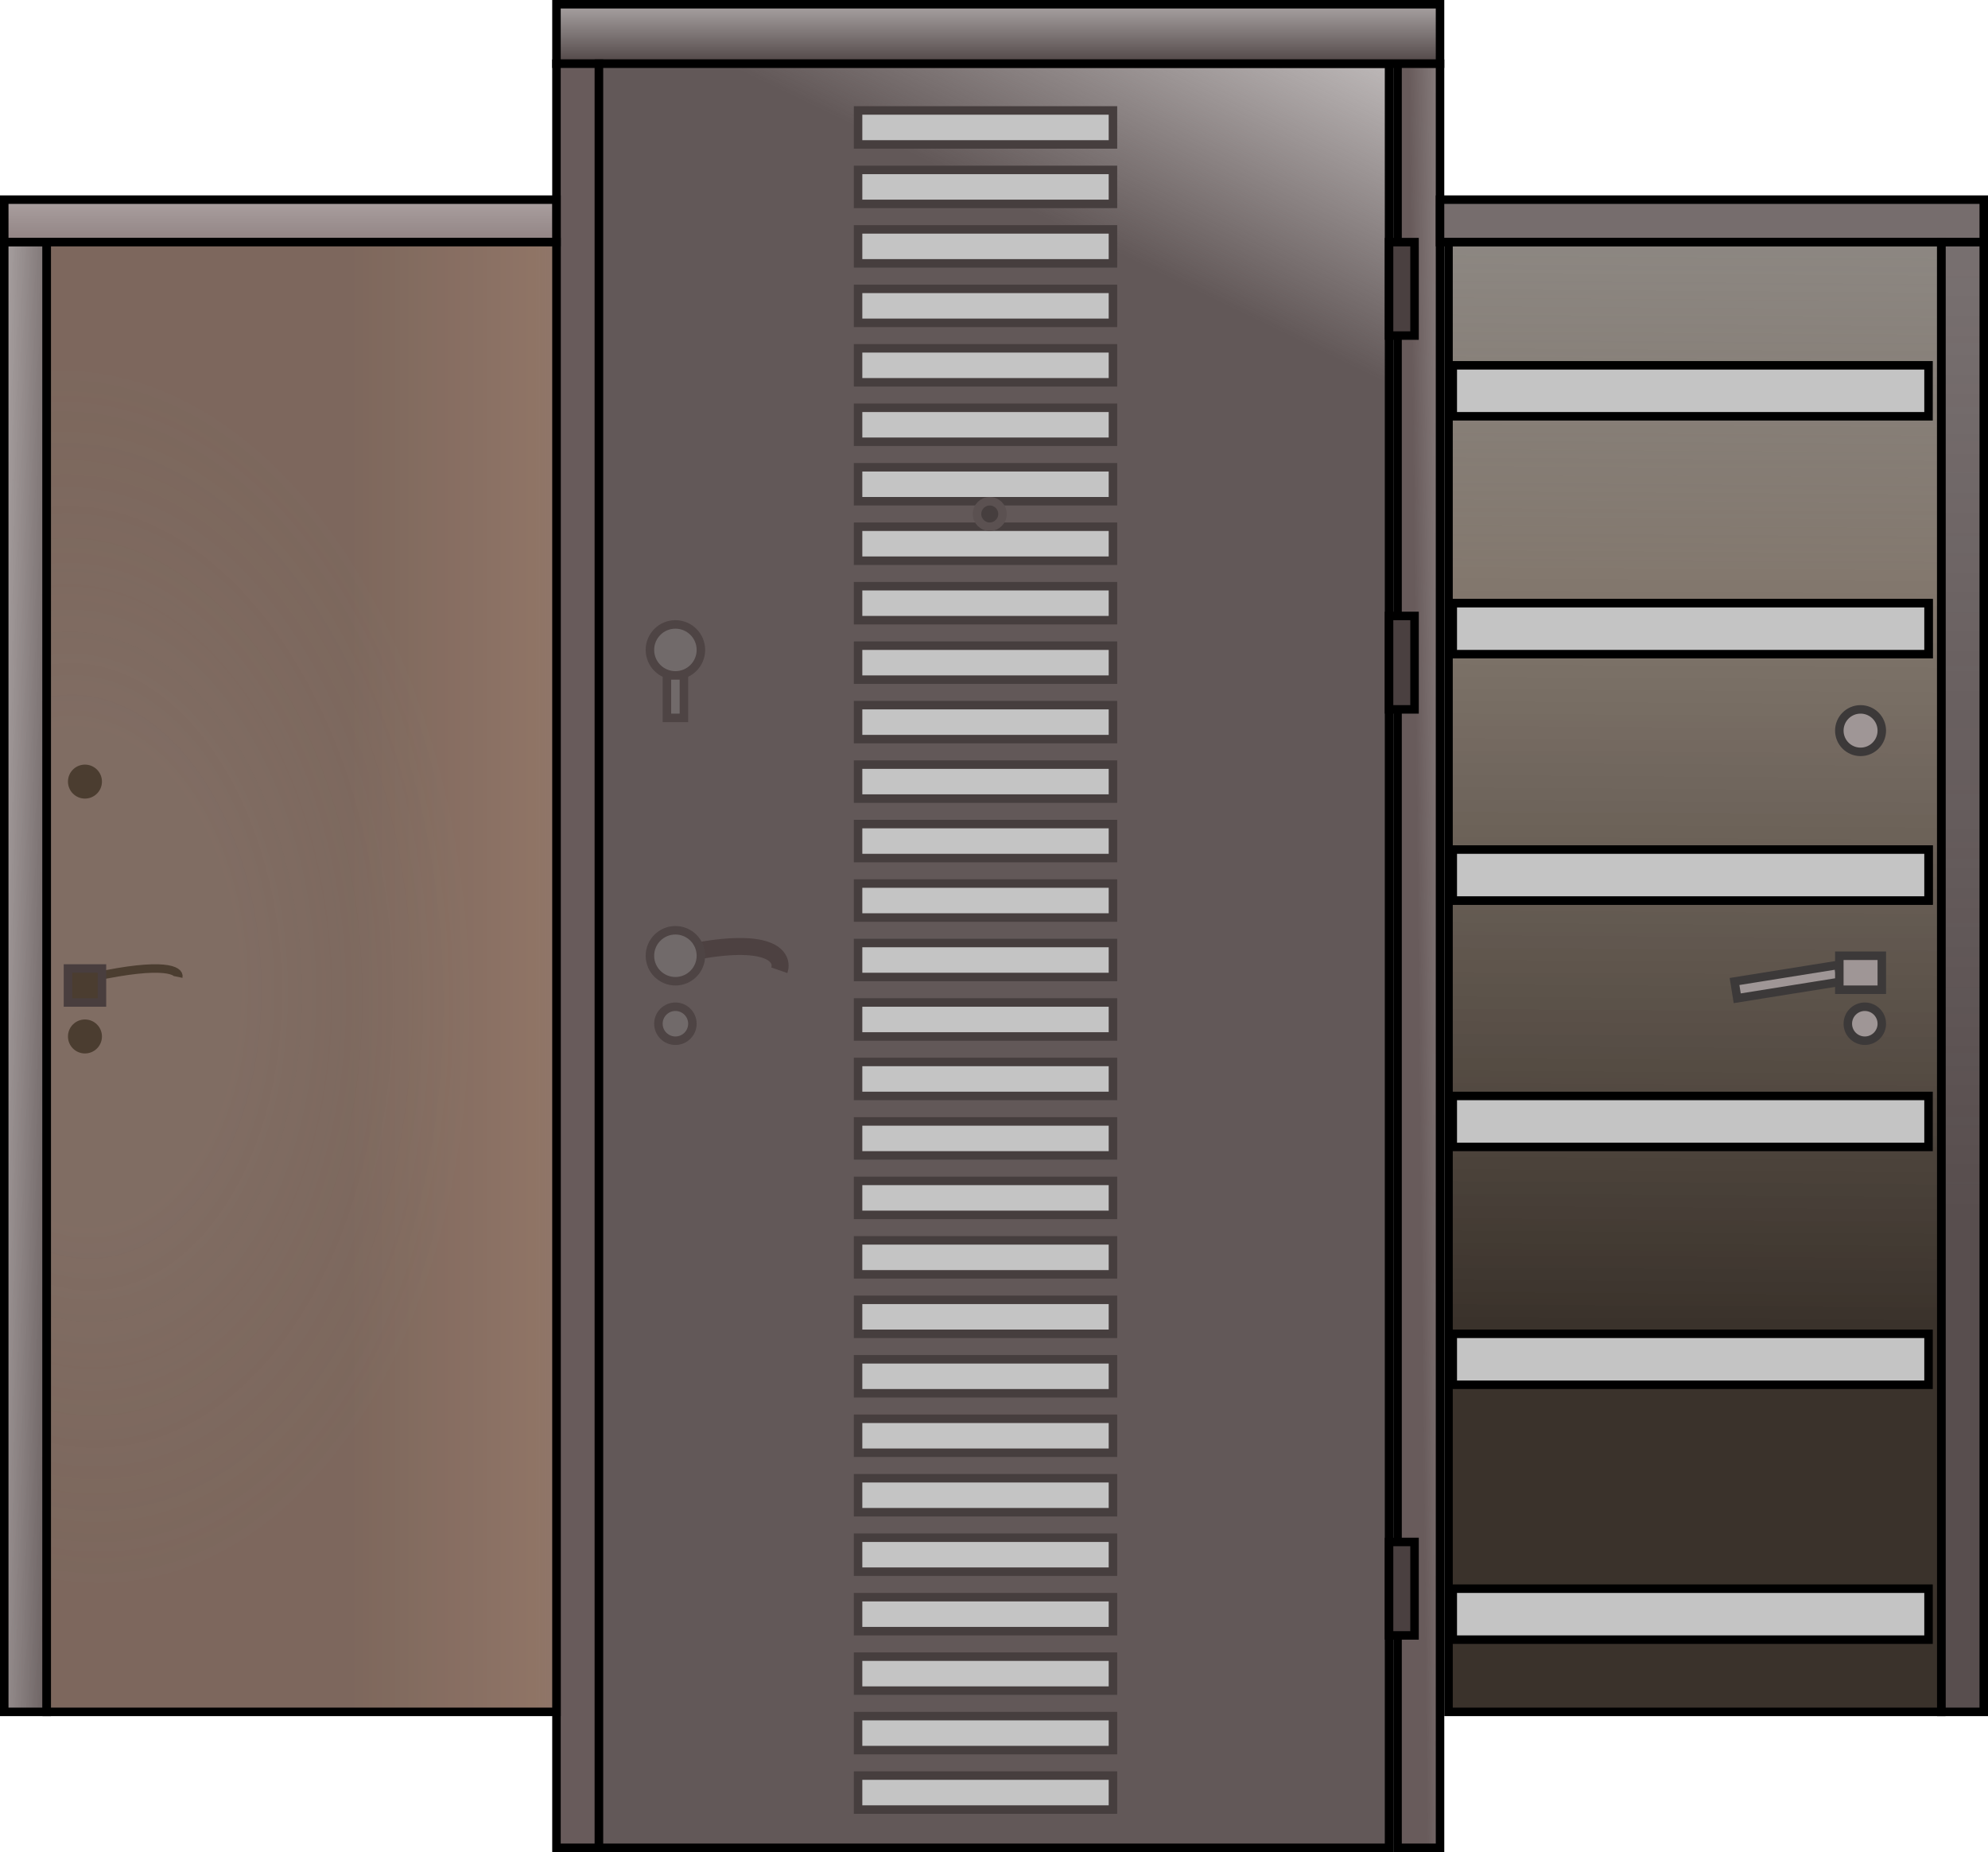 <svg width="234" height="218" viewBox="0 0 234 218" fill="none" xmlns="http://www.w3.org/2000/svg">
<rect x="65.5" y="0.5" width="104" height="7" fill="url(#paint0_linear_103_138)" stroke="black"/>
<rect x="65.5" y="7.5" width="5" height="210" fill="#685B5B" stroke="black"/>
<rect x="164.5" y="7.5" width="5" height="210" fill="url(#paint1_linear_103_138)" stroke="black"/>
<rect x="70.5" y="7.5" width="93" height="210" fill="url(#paint2_linear_103_138)" stroke="black"/>
<path d="M101 13H131V17H101V13Z" fill="url(#paint3_linear_103_138)" fill-opacity="0.71"/>
<rect x="101" y="13" width="30" height="4" fill="#C4C4C4" style="mix-blend-mode:darken"/>
<path d="M101 13V12.5H100.5V13H101ZM131 13H131.5V12.5H131V13ZM131 17V17.5H131.5V17H131ZM101 17H100.5V17.5H101V17ZM101 13.5H131V12.5H101V13.5ZM130.5 13V17H131.5V13H130.5ZM131 16.5H101V17.5H131V16.5ZM101.5 17V13H100.5V17H101.5Z" fill="#463E3E"/>
<path d="M101 20H131V24H101V20Z" fill="url(#paint4_linear_103_138)" fill-opacity="0.71"/>
<rect x="101" y="20" width="30" height="4" fill="#C4C4C4" style="mix-blend-mode:darken"/>
<path d="M101 20V19.5H100.5V20H101ZM131 20H131.5V19.5H131V20ZM131 24V24.5H131.5V24H131ZM101 24H100.5V24.5H101V24ZM101 20.5H131V19.5H101V20.5ZM130.5 20V24H131.5V20H130.5ZM131 23.5H101V24.5H131V23.5ZM101.5 24V20H100.5V24H101.5Z" fill="#463E3E"/>
<path d="M101 27H131V31H101V27Z" fill="url(#paint5_linear_103_138)" fill-opacity="0.71"/>
<rect x="101" y="27" width="30" height="4" fill="#C4C4C4" style="mix-blend-mode:darken"/>
<path d="M101 27V26.5H100.5V27H101ZM131 27H131.5V26.5H131V27ZM131 31V31.5H131.5V31H131ZM101 31H100.5V31.5H101V31ZM101 27.5H131V26.5H101V27.5ZM130.5 27V31H131.5V27H130.5ZM131 30.5H101V31.5H131V30.5ZM101.5 31V27H100.5V31H101.5Z" fill="#463E3E"/>
<path d="M101 34H131V38H101V34Z" fill="url(#paint6_linear_103_138)" fill-opacity="0.71"/>
<rect x="101" y="34" width="30" height="4" fill="#C4C4C4" style="mix-blend-mode:darken"/>
<path d="M101 34V33.5H100.5V34H101ZM131 34H131.5V33.5H131V34ZM131 38V38.5H131.5V38H131ZM101 38H100.5V38.5H101V38ZM101 34.5H131V33.5H101V34.5ZM130.5 34V38H131.5V34H130.5ZM131 37.5H101V38.5H131V37.5ZM101.5 38V34H100.5V38H101.5Z" fill="#463E3E"/>
<path d="M101 41H131V45H101V41Z" fill="url(#paint7_linear_103_138)" fill-opacity="0.71"/>
<rect x="101" y="41" width="30" height="4" fill="#C4C4C4" style="mix-blend-mode:darken"/>
<path d="M101 41V40.5H100.5V41H101ZM131 41H131.5V40.5H131V41ZM131 45V45.5H131.5V45H131ZM101 45H100.5V45.5H101V45ZM101 41.5H131V40.5H101V41.5ZM130.5 41V45H131.5V41H130.5ZM131 44.5H101V45.5H131V44.5ZM101.5 45V41H100.5V45H101.5Z" fill="#463E3E"/>
<path d="M101 48H131V52H101V48Z" fill="url(#paint8_linear_103_138)" fill-opacity="0.71"/>
<rect x="101" y="48" width="30" height="4" fill="#C4C4C4" style="mix-blend-mode:darken"/>
<path d="M101 48V47.5H100.5V48H101ZM131 48H131.5V47.5H131V48ZM131 52V52.5H131.5V52H131ZM101 52H100.5V52.5H101V52ZM101 48.5H131V47.5H101V48.5ZM130.5 48V52H131.5V48H130.5ZM131 51.5H101V52.5H131V51.5ZM101.5 52V48H100.5V52H101.5Z" fill="#463E3E"/>
<path d="M101 55H131V59H101V55Z" fill="url(#paint9_linear_103_138)" fill-opacity="0.71"/>
<rect x="101" y="55" width="30" height="4" fill="#C4C4C4" style="mix-blend-mode:darken"/>
<path d="M101 55V54.5H100.5V55H101ZM131 55H131.5V54.5H131V55ZM131 59V59.5H131.5V59H131ZM101 59H100.5V59.5H101V59ZM101 55.5H131V54.5H101V55.5ZM130.5 55V59H131.5V55H130.5ZM131 58.5H101V59.5H131V58.5ZM101.5 59V55H100.5V59H101.5Z" fill="#463E3E"/>
<path d="M101 62H131V66H101V62Z" fill="url(#paint10_linear_103_138)" fill-opacity="0.71"/>
<rect x="101" y="62" width="30" height="4" fill="#C4C4C4" style="mix-blend-mode:darken"/>
<path d="M101 62V61.5H100.5V62H101ZM131 62H131.5V61.5H131V62ZM131 66V66.5H131.5V66H131ZM101 66H100.5V66.5H101V66ZM101 62.5H131V61.5H101V62.5ZM130.5 62V66H131.5V62H130.5ZM131 65.5H101V66.5H131V65.5ZM101.5 66V62H100.5V66H101.5Z" fill="#463E3E"/>
<path d="M101 69H131V73H101V69Z" fill="url(#paint11_linear_103_138)" fill-opacity="0.71"/>
<rect x="101" y="69" width="30" height="4" fill="#C4C4C4" style="mix-blend-mode:darken"/>
<path d="M101 69V68.5H100.5V69H101ZM131 69H131.5V68.5H131V69ZM131 73V73.5H131.5V73H131ZM101 73H100.5V73.5H101V73ZM101 69.5H131V68.5H101V69.5ZM130.5 69V73H131.5V69H130.5ZM131 72.5H101V73.5H131V72.5ZM101.5 73V69H100.5V73H101.5Z" fill="#463E3E"/>
<path d="M101 76H131V80H101V76Z" fill="url(#paint12_linear_103_138)" fill-opacity="0.71"/>
<rect x="101" y="76" width="30" height="4" fill="#C4C4C4" style="mix-blend-mode:darken"/>
<path d="M101 76V75.5H100.5V76H101ZM131 76H131.5V75.5H131V76ZM131 80V80.5H131.5V80H131ZM101 80H100.5V80.5H101V80ZM101 76.5H131V75.5H101V76.5ZM130.5 76V80H131.5V76H130.5ZM131 79.5H101V80.5H131V79.5ZM101.5 80V76H100.5V80H101.5Z" fill="#463E3E"/>
<path d="M101 83H131V87H101V83Z" fill="url(#paint13_linear_103_138)" fill-opacity="0.71"/>
<rect x="101" y="83" width="30" height="4" fill="#C4C4C4" style="mix-blend-mode:darken"/>
<path d="M101 83V82.5H100.5V83H101ZM131 83H131.5V82.5H131V83ZM131 87V87.5H131.5V87H131ZM101 87H100.5V87.5H101V87ZM101 83.5H131V82.5H101V83.5ZM130.5 83V87H131.5V83H130.5ZM131 86.5H101V87.5H131V86.5ZM101.5 87V83H100.5V87H101.5Z" fill="#463E3E"/>
<path d="M101 90H131V94H101V90Z" fill="url(#paint14_linear_103_138)" fill-opacity="0.71"/>
<rect x="101" y="90" width="30" height="4" fill="#C4C4C4" style="mix-blend-mode:darken"/>
<path d="M101 90V89.5H100.5V90H101ZM131 90H131.5V89.5H131V90ZM131 94V94.5H131.5V94H131ZM101 94H100.5V94.5H101V94ZM101 90.5H131V89.5H101V90.5ZM130.5 90V94H131.5V90H130.5ZM131 93.5H101V94.5H131V93.5ZM101.5 94V90H100.5V94H101.5Z" fill="#463E3E"/>
<path d="M101 97H131V101H101V97Z" fill="url(#paint15_linear_103_138)" fill-opacity="0.71"/>
<rect x="101" y="97" width="30" height="4" fill="#C4C4C4" style="mix-blend-mode:darken"/>
<path d="M101 97V96.5H100.5V97H101ZM131 97H131.5V96.5H131V97ZM131 101V101.5H131.5V101H131ZM101 101H100.5V101.5H101V101ZM101 97.5H131V96.5H101V97.5ZM130.5 97V101H131.5V97H130.5ZM131 100.5H101V101.5H131V100.5ZM101.5 101V97H100.5V101H101.5Z" fill="#463E3E"/>
<path d="M101 104H131V108H101V104Z" fill="url(#paint16_linear_103_138)" fill-opacity="0.71"/>
<rect x="101" y="104" width="30" height="4" fill="#C4C4C4" style="mix-blend-mode:darken"/>
<path d="M101 104V103.5H100.5V104H101ZM131 104H131.5V103.5H131V104ZM131 108V108.5H131.5V108H131ZM101 108H100.5V108.5H101V108ZM101 104.5H131V103.5H101V104.5ZM130.5 104V108H131.5V104H130.5ZM131 107.5H101V108.5H131V107.5ZM101.5 108V104H100.5V108H101.5Z" fill="#463E3E"/>
<path d="M101 111H131V115H101V111Z" fill="url(#paint17_linear_103_138)" fill-opacity="0.71"/>
<rect x="101" y="111" width="30" height="4" fill="#C4C4C4" style="mix-blend-mode:darken"/>
<path d="M101 111V110.5H100.5V111H101ZM131 111H131.5V110.5H131V111ZM131 115V115.5H131.5V115H131ZM101 115H100.5V115.5H101V115ZM101 111.5H131V110.5H101V111.5ZM130.5 111V115H131.5V111H130.5ZM131 114.5H101V115.5H131V114.5ZM101.5 115V111H100.5V115H101.5Z" fill="#463E3E"/>
<path d="M101 118H131V122H101V118Z" fill="url(#paint18_linear_103_138)" fill-opacity="0.71"/>
<rect x="101" y="118" width="30" height="4" fill="#C4C4C4" style="mix-blend-mode:darken"/>
<path d="M101 118V117.5H100.5V118H101ZM131 118H131.5V117.5H131V118ZM131 122V122.5H131.5V122H131ZM101 122H100.5V122.5H101V122ZM101 118.5H131V117.5H101V118.5ZM130.5 118V122H131.5V118H130.5ZM131 121.5H101V122.5H131V121.5ZM101.5 122V118H100.5V122H101.5Z" fill="#463E3E"/>
<path d="M101 125H131V129H101V125Z" fill="url(#paint19_linear_103_138)" fill-opacity="0.71"/>
<rect x="101" y="125" width="30" height="4" fill="#C4C4C4" style="mix-blend-mode:darken"/>
<path d="M101 125V124.5H100.5V125H101ZM131 125H131.5V124.5H131V125ZM131 129V129.5H131.5V129H131ZM101 129H100.5V129.5H101V129ZM101 125.5H131V124.5H101V125.5ZM130.5 125V129H131.5V125H130.5ZM131 128.5H101V129.5H131V128.5ZM101.5 129V125H100.5V129H101.5Z" fill="#463E3E"/>
<path d="M101 132H131V136H101V132Z" fill="url(#paint20_linear_103_138)" fill-opacity="0.71"/>
<rect x="101" y="132" width="30" height="4" fill="#C4C4C4" style="mix-blend-mode:darken"/>
<path d="M101 132V131.5H100.5V132H101ZM131 132H131.5V131.5H131V132ZM131 136V136.5H131.5V136H131ZM101 136H100.5V136.5H101V136ZM101 132.5H131V131.5H101V132.5ZM130.5 132V136H131.5V132H130.5ZM131 135.5H101V136.5H131V135.5ZM101.5 136V132H100.5V136H101.5Z" fill="#463E3E"/>
<path d="M101 139H131V143H101V139Z" fill="url(#paint21_linear_103_138)" fill-opacity="0.71"/>
<rect x="101" y="139" width="30" height="4" fill="#C4C4C4" style="mix-blend-mode:darken"/>
<path d="M101 139V138.5H100.5V139H101ZM131 139H131.5V138.5H131V139ZM131 143V143.5H131.5V143H131ZM101 143H100.5V143.5H101V143ZM101 139.5H131V138.5H101V139.5ZM130.5 139V143H131.5V139H130.5ZM131 142.5H101V143.5H131V142.5ZM101.5 143V139H100.5V143H101.5Z" fill="#463E3E"/>
<path d="M101 146H131V150H101V146Z" fill="url(#paint22_linear_103_138)" fill-opacity="0.71"/>
<rect x="101" y="146" width="30" height="4" fill="#C4C4C4" style="mix-blend-mode:darken"/>
<path d="M101 146V145.5H100.5V146H101ZM131 146H131.5V145.5H131V146ZM131 150V150.5H131.5V150H131ZM101 150H100.5V150.5H101V150ZM101 146.5H131V145.5H101V146.5ZM130.5 146V150H131.5V146H130.5ZM131 149.5H101V150.5H131V149.5ZM101.5 150V146H100.5V150H101.5Z" fill="#463E3E"/>
<path d="M101 153H131V157H101V153Z" fill="url(#paint23_linear_103_138)" fill-opacity="0.71"/>
<rect x="101" y="153" width="30" height="4" fill="#C4C4C4" style="mix-blend-mode:darken"/>
<path d="M101 153V152.5H100.5V153H101ZM131 153H131.5V152.5H131V153ZM131 157V157.5H131.5V157H131ZM101 157H100.5V157.5H101V157ZM101 153.5H131V152.5H101V153.5ZM130.5 153V157H131.5V153H130.5ZM131 156.5H101V157.5H131V156.5ZM101.5 157V153H100.5V157H101.5Z" fill="#463E3E"/>
<path d="M101 160H131V164H101V160Z" fill="url(#paint24_linear_103_138)" fill-opacity="0.71"/>
<rect x="101" y="160" width="30" height="4" fill="#C4C4C4" style="mix-blend-mode:darken"/>
<path d="M101 160V159.5H100.5V160H101ZM131 160H131.5V159.5H131V160ZM131 164V164.5H131.5V164H131ZM101 164H100.5V164.5H101V164ZM101 160.5H131V159.5H101V160.5ZM130.5 160V164H131.5V160H130.5ZM131 163.5H101V164.5H131V163.5ZM101.5 164V160H100.5V164H101.5Z" fill="#463E3E"/>
<path d="M101 167H131V171H101V167Z" fill="url(#paint25_linear_103_138)" fill-opacity="0.71"/>
<rect x="101" y="167" width="30" height="4" fill="#C4C4C4" style="mix-blend-mode:darken"/>
<path d="M101 167V166.5H100.5V167H101ZM131 167H131.5V166.5H131V167ZM131 171V171.5H131.5V171H131ZM101 171H100.5V171.5H101V171ZM101 167.5H131V166.5H101V167.5ZM130.5 167V171H131.5V167H130.5ZM131 170.5H101V171.5H131V170.5ZM101.5 171V167H100.5V171H101.5Z" fill="#463E3E"/>
<path d="M101 174H131V178H101V174Z" fill="url(#paint26_linear_103_138)" fill-opacity="0.71"/>
<rect x="101" y="174" width="30" height="4" fill="#C4C4C4" style="mix-blend-mode:darken"/>
<path d="M101 174V173.5H100.5V174H101ZM131 174H131.5V173.5H131V174ZM131 178V178.5H131.5V178H131ZM101 178H100.5V178.5H101V178ZM101 174.5H131V173.5H101V174.5ZM130.5 174V178H131.5V174H130.5ZM131 177.5H101V178.5H131V177.5ZM101.5 178V174H100.5V178H101.5Z" fill="#463E3E"/>
<path d="M101 181H131V185H101V181Z" fill="url(#paint27_linear_103_138)" fill-opacity="0.71"/>
<rect x="101" y="181" width="30" height="4" fill="#C4C4C4" style="mix-blend-mode:darken"/>
<path d="M101 181V180.5H100.5V181H101ZM131 181H131.5V180.5H131V181ZM131 185V185.5H131.5V185H131ZM101 185H100.5V185.5H101V185ZM101 181.5H131V180.5H101V181.5ZM130.5 181V185H131.5V181H130.5ZM131 184.5H101V185.5H131V184.5ZM101.5 185V181H100.5V185H101.5Z" fill="#463E3E"/>
<path d="M101 188H131V192H101V188Z" fill="url(#paint28_linear_103_138)" fill-opacity="0.71"/>
<rect x="101" y="188" width="30" height="4" fill="#C4C4C4" style="mix-blend-mode:darken"/>
<path d="M101 188V187.5H100.5V188H101ZM131 188H131.5V187.5H131V188ZM131 192V192.5H131.5V192H131ZM101 192H100.5V192.5H101V192ZM101 188.5H131V187.5H101V188.5ZM130.5 188V192H131.5V188H130.5ZM131 191.5H101V192.5H131V191.5ZM101.5 192V188H100.5V192H101.5Z" fill="#463E3E"/>
<path d="M101 195H131V199H101V195Z" fill="url(#paint29_linear_103_138)" fill-opacity="0.71"/>
<rect x="101" y="195" width="30" height="4" fill="#C4C4C4" style="mix-blend-mode:darken"/>
<path d="M101 195V194.5H100.5V195H101ZM131 195H131.5V194.5H131V195ZM131 199V199.5H131.5V199H131ZM101 199H100.5V199.5H101V199ZM101 195.5H131V194.5H101V195.5ZM130.5 195V199H131.5V195H130.5ZM131 198.5H101V199.5H131V198.5ZM101.5 199V195H100.5V199H101.5Z" fill="#463E3E"/>
<path d="M101 202H131V206H101V202Z" fill="url(#paint30_linear_103_138)" fill-opacity="0.71"/>
<rect x="101" y="202" width="30" height="4" fill="#C4C4C4" style="mix-blend-mode:darken"/>
<path d="M101 202V201.5H100.5V202H101ZM131 202H131.5V201.5H131V202ZM131 206V206.5H131.5V206H131ZM101 206H100.5V206.5H101V206ZM101 202.5H131V201.5H101V202.5ZM130.5 202V206H131.5V202H130.5ZM131 205.5H101V206.5H131V205.5ZM101.5 206V202H100.5V206H101.5Z" fill="#463E3E"/>
<path d="M101 209H131V213H101V209Z" fill="url(#paint31_linear_103_138)" fill-opacity="0.71"/>
<rect x="101" y="209" width="30" height="4" fill="#C4C4C4" style="mix-blend-mode:darken"/>
<path d="M101 209V208.5H100.5V209H101ZM131 209H131.5V208.5H131V209ZM131 213V213.5H131.5V213H131ZM101 213H100.5V213.5H101V213ZM101 209.5H131V208.5H101V209.5ZM130.5 209V213H131.5V209H130.5ZM131 212.5H101V213.5H131V212.5ZM101.5 213V209H100.5V213H101.5Z" fill="#463E3E"/>
<circle cx="79.5" cy="76.5" r="3" fill="#716A6A" stroke="#4E4444"/>
<rect x="78.5" y="79.5" width="2" height="5" fill="#716A6A" stroke="#4E4444"/>
<circle cx="79.5" cy="120.5" r="2" fill="#716A6A" stroke="#4E4444"/>
<rect x="163.5" y="28.5" width="3" height="11" fill="#4A4040" stroke="black"/>
<rect x="163.5" y="72.5" width="3" height="11" fill="#4A4040" stroke="black"/>
<rect x="163.5" y="181.5" width="3" height="11" fill="#4A4040" stroke="black"/>
<rect x="169.5" y="23.5" width="64" height="5" fill="#766D6D" stroke="black"/>
<rect x="228.5" y="28.5" width="5" height="173" fill="url(#paint32_linear_103_138)" stroke="black"/>
<rect x="170.5" y="28.5" width="58" height="173" fill="url(#paint33_linear_103_138)" stroke="black"/>
<path d="M171 187H227V193H171V187Z" fill="url(#paint34_linear_103_138)"/>
<rect x="171" y="187" width="56" height="6" fill="#C4C4C4"/>
<path d="M171 187V186.5H170.5V187H171ZM227 187H227.5V186.5H227V187ZM227 193V193.5H227.5V193H227ZM171 193H170.5V193.5H171V193ZM171 187.5H227V186.5H171V187.5ZM226.5 187V193H227.5V187H226.5ZM227 192.5H171V193.5H227V192.5ZM171.5 193V187H170.5V193H171.5Z" fill="black"/>
<path d="M171 157H227V163H171V157Z" fill="url(#paint35_linear_103_138)"/>
<rect x="171" y="157" width="56" height="6" fill="#C4C4C4"/>
<path d="M171 157V156.5H170.5V157H171ZM227 157H227.5V156.5H227V157ZM227 163V163.5H227.5V163H227ZM171 163H170.5V163.5H171V163ZM171 157.5H227V156.5H171V157.5ZM226.5 157V163H227.5V157H226.5ZM227 162.5H171V163.5H227V162.5ZM171.5 163V157H170.5V163H171.5Z" fill="black"/>
<path d="M171 129H227V135H171V129Z" fill="url(#paint36_linear_103_138)"/>
<rect x="171" y="129" width="56" height="6" fill="#C4C4C4"/>
<path d="M171 129V128.5H170.5V129H171ZM227 129H227.5V128.5H227V129ZM227 135V135.5H227.5V135H227ZM171 135H170.5V135.5H171V135ZM171 129.5H227V128.5H171V129.5ZM226.5 129V135H227.5V129H226.5ZM227 134.5H171V135.5H227V134.5ZM171.5 135V129H170.5V135H171.5Z" fill="black"/>
<path d="M171 71H227V77H171V71Z" fill="url(#paint37_linear_103_138)"/>
<rect x="171" y="71" width="56" height="6" fill="#C4C4C4"/>
<path d="M171 71V70.5H170.5V71H171ZM227 71H227.5V70.5H227V71ZM227 77V77.5H227.5V77H227ZM171 77H170.5V77.5H171V77ZM171 71.5H227V70.5H171V71.5ZM226.5 71V77H227.5V71H226.5ZM227 76.5H171V77.5H227V76.5ZM171.5 77V71H170.5V77H171.5Z" fill="black"/>
<path d="M171 71H227V77H171V71Z" fill="url(#paint38_linear_103_138)"/>
<rect x="171" y="71" width="56" height="6" fill="#C4C4C4"/>
<path d="M171 71V70.5H170.5V71H171ZM227 71H227.5V70.5H227V71ZM227 77V77.5H227.5V77H227ZM171 77H170.5V77.5H171V77ZM171 71.5H227V70.5H171V71.5ZM226.5 71V77H227.5V71H226.5ZM227 76.5H171V77.5H227V76.5ZM171.5 77V71H170.5V77H171.5Z" fill="black"/>
<path d="M171 100H227V106H171V100Z" fill="url(#paint39_linear_103_138)"/>
<rect x="171" y="100" width="56" height="6" fill="#C4C4C4"/>
<path d="M171 100V99.5H170.5V100H171ZM227 100H227.5V99.5H227V100ZM227 106V106.5H227.5V106H227ZM171 106H170.5V106.5H171V106ZM171 100.5H227V99.5H171V100.5ZM226.5 100V106H227.5V100H226.5ZM227 105.5H171V106.5H227V105.5ZM171.5 106V100H170.5V106H171.5Z" fill="black"/>
<path d="M171 100H227V106H171V100Z" fill="url(#paint40_linear_103_138)"/>
<rect x="171" y="100" width="56" height="6" fill="#C4C4C4"/>
<path d="M171 100V99.5H170.5V100H171ZM227 100H227.5V99.5H227V100ZM227 106V106.5H227.5V106H227ZM171 106H170.5V106.5H171V106ZM171 100.5H227V99.5H171V100.5ZM226.5 100V106H227.5V100H226.5ZM227 105.5H171V106.5H227V105.5ZM171.5 106V100H170.5V106H171.5Z" fill="black"/>
<circle cx="219" cy="86" r="2.5" fill="#9F9696" stroke="#3C3939"/>
<circle cx="219.5" cy="120.5" r="2" fill="#9F9696" stroke="#3C3939"/>
<g filter="url(#filter0_d_103_138)">
<rect x="204.165" y="114.53" width="12.375" height="2" transform="rotate(-9.098 204.165 114.53)" fill="#9F9696" stroke="#3C3939"/>
<rect x="216.5" y="111.5" width="5" height="4" fill="#9F9696" stroke="#3C3939"/>
</g>
<rect x="0.5" y="23.5" width="65" height="5" fill="url(#paint41_linear_103_138)" stroke="black"/>
<rect x="0.5" y="28.5" width="5" height="173" fill="url(#paint42_linear_103_138)" stroke="black"/>
<circle cx="41.5" cy="70.5" r="1" fill="url(#paint43_radial_103_138)" stroke="#524F4F"/>
<rect x="5.5" y="28.5" width="60" height="173" fill="url(#paint44_linear_103_138)" style="mix-blend-mode:darken"/>
<rect x="5.5" y="28.5" width="60" height="173" fill="url(#paint45_angular_103_138)" fill-opacity="0.2" style="mix-blend-mode:darken"/>
<rect x="5.5" y="28.5" width="60" height="173" stroke="black"/>
<circle cx="10" cy="92" r="2" fill="#4B3D30"/>
<circle cx="10" cy="122" r="2" fill="#4B3D30"/>
<g filter="url(#filter1_d_103_138)">
<path d="M82 110.948C90.976 109.314 92.228 111.774 91.732 113.209" stroke="#4D4141" stroke-width="2"/>
<circle cx="79.5" cy="111.5" r="3" fill="#716A6A" stroke="#4E4444"/>
</g>
<g filter="url(#filter2_d_103_138)">
<path d="M11 114C19.373 112.189 21.149 113.245 20.991 114" stroke="#4B3D30"/>
<rect x="8" y="113" width="4" height="4" fill="#4B3D30" stroke="#493E3E"/>
</g>
<circle cx="116.5" cy="60.5" r="1.5" fill="#463E3E" stroke="#5B5151"/>
<path d="M171 43H227V49H171V43Z" fill="url(#paint46_linear_103_138)"/>
<rect x="171" y="43" width="56" height="6" fill="#C4C4C4"/>
<path d="M171 43V42.5H170.5V43H171ZM227 43H227.5V42.5H227V43ZM227 49V49.5H227.5V49H227ZM171 49H170.5V49.5H171V49ZM171 43.5H227V42.5H171V43.5ZM226.5 43V49H227.5V43H226.5ZM227 48.5H171V49.5H227V48.5ZM171.5 49V43H170.5V49H171.5Z" fill="black"/>
<defs>
<filter id="filter0_d_103_138" x="202.592" y="111" width="20.408" height="8.077" filterUnits="userSpaceOnUse" color-interpolation-filters="sRGB">
<feFlood flood-opacity="0" result="BackgroundImageFix"/>
<feColorMatrix in="SourceAlpha" type="matrix" values="0 0 0 0 0 0 0 0 0 0 0 0 0 0 0 0 0 0 127 0" result="hardAlpha"/>
<feOffset dy="1"/>
<feGaussianBlur stdDeviation="0.5"/>
<feComposite in2="hardAlpha" operator="out"/>
<feColorMatrix type="matrix" values="0 0 0 0 0 0 0 0 0 0 0 0 0 0 0 0 0 0 0.25 0"/>
<feBlend mode="normal" in2="BackgroundImageFix" result="effect1_dropShadow_103_138"/>
<feBlend mode="normal" in="SourceGraphic" in2="effect1_dropShadow_103_138" result="shape"/>
</filter>
<filter id="filter1_d_103_138" x="75" y="108" width="18.824" height="9" filterUnits="userSpaceOnUse" color-interpolation-filters="sRGB">
<feFlood flood-opacity="0" result="BackgroundImageFix"/>
<feColorMatrix in="SourceAlpha" type="matrix" values="0 0 0 0 0 0 0 0 0 0 0 0 0 0 0 0 0 0 127 0" result="hardAlpha"/>
<feOffset dy="1"/>
<feGaussianBlur stdDeviation="0.5"/>
<feComposite in2="hardAlpha" operator="out"/>
<feColorMatrix type="matrix" values="0 0 0 0 0 0 0 0 0 0 0 0 0 0 0 0 0 0 0.25 0"/>
<feBlend mode="normal" in2="BackgroundImageFix" result="effect1_dropShadow_103_138"/>
<feBlend mode="normal" in="SourceGraphic" in2="effect1_dropShadow_103_138" result="shape"/>
</filter>
<filter id="filter2_d_103_138" x="6.5" y="112.5" width="16.001" height="7" filterUnits="userSpaceOnUse" color-interpolation-filters="sRGB">
<feFlood flood-opacity="0" result="BackgroundImageFix"/>
<feColorMatrix in="SourceAlpha" type="matrix" values="0 0 0 0 0 0 0 0 0 0 0 0 0 0 0 0 0 0 127 0" result="hardAlpha"/>
<feOffset dy="1"/>
<feGaussianBlur stdDeviation="0.5"/>
<feComposite in2="hardAlpha" operator="out"/>
<feColorMatrix type="matrix" values="0 0 0 0 0 0 0 0 0 0 0 0 0 0 0 0 0 0 0.25 0"/>
<feBlend mode="normal" in2="BackgroundImageFix" result="effect1_dropShadow_103_138"/>
<feBlend mode="normal" in="SourceGraphic" in2="effect1_dropShadow_103_138" result="shape"/>
</filter>
<linearGradient id="paint0_linear_103_138" x1="118" y1="8" x2="118" y2="-7.5" gradientUnits="userSpaceOnUse">
<stop stop-color="#483E3E"/>
<stop offset="1" stop-color="#685B5B" stop-opacity="0"/>
</linearGradient>
<linearGradient id="paint1_linear_103_138" x1="152" y1="85.874" x2="200.5" y2="85.376" gradientUnits="userSpaceOnUse">
<stop offset="0.302" stop-color="#685B5B"/>
<stop offset="0.651" stop-color="#685B5B" stop-opacity="0"/>
</linearGradient>
<linearGradient id="paint2_linear_103_138" x1="131.151" y1="29.607" x2="157.178" y2="-24.269" gradientUnits="userSpaceOnUse">
<stop stop-color="#625858"/>
<stop offset="0.976" stop-color="#625555" stop-opacity="0"/>
</linearGradient>
<linearGradient id="paint3_linear_103_138" x1="116" y1="13" x2="116" y2="17" gradientUnits="userSpaceOnUse">
<stop offset="0.172" stop-color="#97978C"/>
<stop offset="0.729" stop-color="#756767" stop-opacity="0"/>
</linearGradient>
<linearGradient id="paint4_linear_103_138" x1="116" y1="20" x2="116" y2="24" gradientUnits="userSpaceOnUse">
<stop offset="0.172" stop-color="#97978C"/>
<stop offset="0.729" stop-color="#756767" stop-opacity="0"/>
</linearGradient>
<linearGradient id="paint5_linear_103_138" x1="116" y1="27" x2="116" y2="31" gradientUnits="userSpaceOnUse">
<stop offset="0.172" stop-color="#97978C"/>
<stop offset="0.729" stop-color="#756767" stop-opacity="0"/>
</linearGradient>
<linearGradient id="paint6_linear_103_138" x1="116" y1="34" x2="116" y2="38" gradientUnits="userSpaceOnUse">
<stop offset="0.172" stop-color="#97978C"/>
<stop offset="0.729" stop-color="#756767" stop-opacity="0"/>
</linearGradient>
<linearGradient id="paint7_linear_103_138" x1="116" y1="41" x2="116" y2="45" gradientUnits="userSpaceOnUse">
<stop offset="0.172" stop-color="#97978C"/>
<stop offset="0.729" stop-color="#756767" stop-opacity="0"/>
</linearGradient>
<linearGradient id="paint8_linear_103_138" x1="116" y1="48" x2="116" y2="52" gradientUnits="userSpaceOnUse">
<stop offset="0.172" stop-color="#97978C"/>
<stop offset="0.729" stop-color="#756767" stop-opacity="0"/>
</linearGradient>
<linearGradient id="paint9_linear_103_138" x1="116" y1="55" x2="116" y2="59" gradientUnits="userSpaceOnUse">
<stop offset="0.172" stop-color="#97978C"/>
<stop offset="0.729" stop-color="#756767" stop-opacity="0"/>
</linearGradient>
<linearGradient id="paint10_linear_103_138" x1="116" y1="62" x2="116" y2="66" gradientUnits="userSpaceOnUse">
<stop offset="0.172" stop-color="#97978C"/>
<stop offset="0.729" stop-color="#756767" stop-opacity="0"/>
</linearGradient>
<linearGradient id="paint11_linear_103_138" x1="116" y1="69" x2="116" y2="73" gradientUnits="userSpaceOnUse">
<stop offset="0.172" stop-color="#97978C"/>
<stop offset="0.729" stop-color="#756767" stop-opacity="0"/>
</linearGradient>
<linearGradient id="paint12_linear_103_138" x1="116" y1="76" x2="116" y2="80" gradientUnits="userSpaceOnUse">
<stop offset="0.172" stop-color="#97978C"/>
<stop offset="0.729" stop-color="#756767" stop-opacity="0"/>
</linearGradient>
<linearGradient id="paint13_linear_103_138" x1="116" y1="83" x2="116" y2="87" gradientUnits="userSpaceOnUse">
<stop offset="0.172" stop-color="#97978C"/>
<stop offset="0.729" stop-color="#756767" stop-opacity="0"/>
</linearGradient>
<linearGradient id="paint14_linear_103_138" x1="116" y1="90" x2="116" y2="94" gradientUnits="userSpaceOnUse">
<stop offset="0.172" stop-color="#97978C"/>
<stop offset="0.729" stop-color="#756767" stop-opacity="0"/>
</linearGradient>
<linearGradient id="paint15_linear_103_138" x1="116" y1="97" x2="116" y2="101" gradientUnits="userSpaceOnUse">
<stop offset="0.172" stop-color="#97978C"/>
<stop offset="0.729" stop-color="#756767" stop-opacity="0"/>
</linearGradient>
<linearGradient id="paint16_linear_103_138" x1="116" y1="104" x2="116" y2="108" gradientUnits="userSpaceOnUse">
<stop offset="0.172" stop-color="#97978C"/>
<stop offset="0.729" stop-color="#756767" stop-opacity="0"/>
</linearGradient>
<linearGradient id="paint17_linear_103_138" x1="116" y1="111" x2="116" y2="115" gradientUnits="userSpaceOnUse">
<stop offset="0.172" stop-color="#97978C"/>
<stop offset="0.729" stop-color="#756767" stop-opacity="0"/>
</linearGradient>
<linearGradient id="paint18_linear_103_138" x1="116" y1="118" x2="116" y2="122" gradientUnits="userSpaceOnUse">
<stop offset="0.172" stop-color="#97978C"/>
<stop offset="0.729" stop-color="#756767" stop-opacity="0"/>
</linearGradient>
<linearGradient id="paint19_linear_103_138" x1="116" y1="125" x2="116" y2="129" gradientUnits="userSpaceOnUse">
<stop offset="0.172" stop-color="#97978C"/>
<stop offset="0.729" stop-color="#756767" stop-opacity="0"/>
</linearGradient>
<linearGradient id="paint20_linear_103_138" x1="116" y1="132" x2="116" y2="136" gradientUnits="userSpaceOnUse">
<stop offset="0.172" stop-color="#97978C"/>
<stop offset="0.729" stop-color="#756767" stop-opacity="0"/>
</linearGradient>
<linearGradient id="paint21_linear_103_138" x1="116" y1="139" x2="116" y2="143" gradientUnits="userSpaceOnUse">
<stop offset="0.172" stop-color="#97978C"/>
<stop offset="0.729" stop-color="#756767" stop-opacity="0"/>
</linearGradient>
<linearGradient id="paint22_linear_103_138" x1="116" y1="146" x2="116" y2="150" gradientUnits="userSpaceOnUse">
<stop offset="0.172" stop-color="#97978C"/>
<stop offset="0.729" stop-color="#756767" stop-opacity="0"/>
</linearGradient>
<linearGradient id="paint23_linear_103_138" x1="116" y1="153" x2="116" y2="157" gradientUnits="userSpaceOnUse">
<stop offset="0.172" stop-color="#97978C"/>
<stop offset="0.729" stop-color="#756767" stop-opacity="0"/>
</linearGradient>
<linearGradient id="paint24_linear_103_138" x1="116" y1="160" x2="116" y2="164" gradientUnits="userSpaceOnUse">
<stop offset="0.172" stop-color="#97978C"/>
<stop offset="0.729" stop-color="#756767" stop-opacity="0"/>
</linearGradient>
<linearGradient id="paint25_linear_103_138" x1="116" y1="167" x2="116" y2="171" gradientUnits="userSpaceOnUse">
<stop offset="0.172" stop-color="#97978C"/>
<stop offset="0.729" stop-color="#756767" stop-opacity="0"/>
</linearGradient>
<linearGradient id="paint26_linear_103_138" x1="116" y1="174" x2="116" y2="178" gradientUnits="userSpaceOnUse">
<stop offset="0.172" stop-color="#97978C"/>
<stop offset="0.729" stop-color="#756767" stop-opacity="0"/>
</linearGradient>
<linearGradient id="paint27_linear_103_138" x1="116" y1="181" x2="116" y2="185" gradientUnits="userSpaceOnUse">
<stop offset="0.172" stop-color="#97978C"/>
<stop offset="0.729" stop-color="#756767" stop-opacity="0"/>
</linearGradient>
<linearGradient id="paint28_linear_103_138" x1="116" y1="188" x2="116" y2="192" gradientUnits="userSpaceOnUse">
<stop offset="0.172" stop-color="#97978C"/>
<stop offset="0.729" stop-color="#756767" stop-opacity="0"/>
</linearGradient>
<linearGradient id="paint29_linear_103_138" x1="116" y1="195" x2="116" y2="199" gradientUnits="userSpaceOnUse">
<stop offset="0.172" stop-color="#97978C"/>
<stop offset="0.729" stop-color="#756767" stop-opacity="0"/>
</linearGradient>
<linearGradient id="paint30_linear_103_138" x1="116" y1="202" x2="116" y2="206" gradientUnits="userSpaceOnUse">
<stop offset="0.172" stop-color="#97978C"/>
<stop offset="0.729" stop-color="#756767" stop-opacity="0"/>
</linearGradient>
<linearGradient id="paint31_linear_103_138" x1="116" y1="209" x2="116" y2="213" gradientUnits="userSpaceOnUse">
<stop offset="0.172" stop-color="#97978C"/>
<stop offset="0.729" stop-color="#756767" stop-opacity="0"/>
</linearGradient>
<linearGradient id="paint32_linear_103_138" x1="241" y1="202" x2="241" y2="24.983" gradientUnits="userSpaceOnUse">
<stop offset="0.334" stop-color="#584E4E"/>
<stop offset="0.97" stop-color="#584E4E" stop-opacity="0.81"/>
</linearGradient>
<linearGradient id="paint33_linear_103_138" x1="236.121" y1="11.908" x2="234.629" y2="228.151" gradientUnits="userSpaceOnUse">
<stop stop-color="#373029" stop-opacity="0.54"/>
<stop offset="0.257" stop-color="#5C4E41" stop-opacity="0.76"/>
<stop offset="0.667" stop-color="#3A322B"/>
</linearGradient>
<linearGradient id="paint34_linear_103_138" x1="199" y1="170.5" x2="199" y2="193" gradientUnits="userSpaceOnUse">
<stop stop-color="#BCBAA8"/>
<stop offset="0.911" stop-color="#7A6D6D" stop-opacity="0.79"/>
</linearGradient>
<linearGradient id="paint35_linear_103_138" x1="199" y1="140.5" x2="199" y2="163" gradientUnits="userSpaceOnUse">
<stop stop-color="#BCBAA8"/>
<stop offset="0.911" stop-color="#7A6D6D" stop-opacity="0.79"/>
</linearGradient>
<linearGradient id="paint36_linear_103_138" x1="199" y1="112.5" x2="199" y2="135" gradientUnits="userSpaceOnUse">
<stop stop-color="#BCBAA8"/>
<stop offset="0.911" stop-color="#7A6D6D" stop-opacity="0.79"/>
</linearGradient>
<linearGradient id="paint37_linear_103_138" x1="199" y1="54.5" x2="199" y2="77" gradientUnits="userSpaceOnUse">
<stop stop-color="#BCBAA8"/>
<stop offset="0.911" stop-color="#7A6D6D" stop-opacity="0.79"/>
</linearGradient>
<linearGradient id="paint38_linear_103_138" x1="199" y1="54.5" x2="199" y2="77" gradientUnits="userSpaceOnUse">
<stop stop-color="#BCBAA8"/>
<stop offset="0.911" stop-color="#7A6D6D" stop-opacity="0.79"/>
</linearGradient>
<linearGradient id="paint39_linear_103_138" x1="199" y1="83.5" x2="199" y2="106" gradientUnits="userSpaceOnUse">
<stop stop-color="#BCBAA8"/>
<stop offset="0.911" stop-color="#7A6D6D" stop-opacity="0.79"/>
</linearGradient>
<linearGradient id="paint40_linear_103_138" x1="199" y1="83.5" x2="199" y2="106" gradientUnits="userSpaceOnUse">
<stop stop-color="#BCBAA8"/>
<stop offset="0.911" stop-color="#7A6D6D" stop-opacity="0.79"/>
</linearGradient>
<linearGradient id="paint41_linear_103_138" x1="33" y1="31.5" x2="33" y2="8" gradientUnits="userSpaceOnUse">
<stop stop-color="#807070"/>
<stop offset="1" stop-color="#807070" stop-opacity="0"/>
</linearGradient>
<linearGradient id="paint42_linear_103_138" x1="55" y1="119" x2="-22" y2="118" gradientUnits="userSpaceOnUse">
<stop offset="0.611" stop-color="#5E5454"/>
<stop offset="0.884" stop-color="#807070" stop-opacity="0"/>
</linearGradient>
<radialGradient id="paint43_radial_103_138" cx="0" cy="0" r="1" gradientUnits="userSpaceOnUse" gradientTransform="translate(41.5 70.5) rotate(-153.435) scale(1.118)">
<stop stop-color="#484343"/>
<stop offset="1" stop-color="#484343" stop-opacity="0"/>
</radialGradient>
<linearGradient id="paint44_linear_103_138" x1="35.5" y1="115" x2="98.533" y2="115" gradientUnits="userSpaceOnUse">
<stop offset="0.089" stop-color="#816B5F"/>
<stop offset="0.432" stop-color="#957969"/>
<stop offset="1" stop-color="#544F44" stop-opacity="0.35"/>
</linearGradient>
<radialGradient id="paint45_angular_103_138" cx="0" cy="0" r="1" gradientUnits="userSpaceOnUse" gradientTransform="translate(9.575 115) rotate(-92.743) scale(95.609 61.065)">
<stop offset="0.299" stop-color="#7E7575"/>
<stop offset="0.753" stop-color="#594D4D" stop-opacity="0.54"/>
</radialGradient>
<linearGradient id="paint46_linear_103_138" x1="199" y1="26.5" x2="199" y2="49" gradientUnits="userSpaceOnUse">
<stop stop-color="#BCBAA8"/>
<stop offset="0.911" stop-color="#7A6D6D" stop-opacity="0.79"/>
</linearGradient>
</defs>
</svg>
